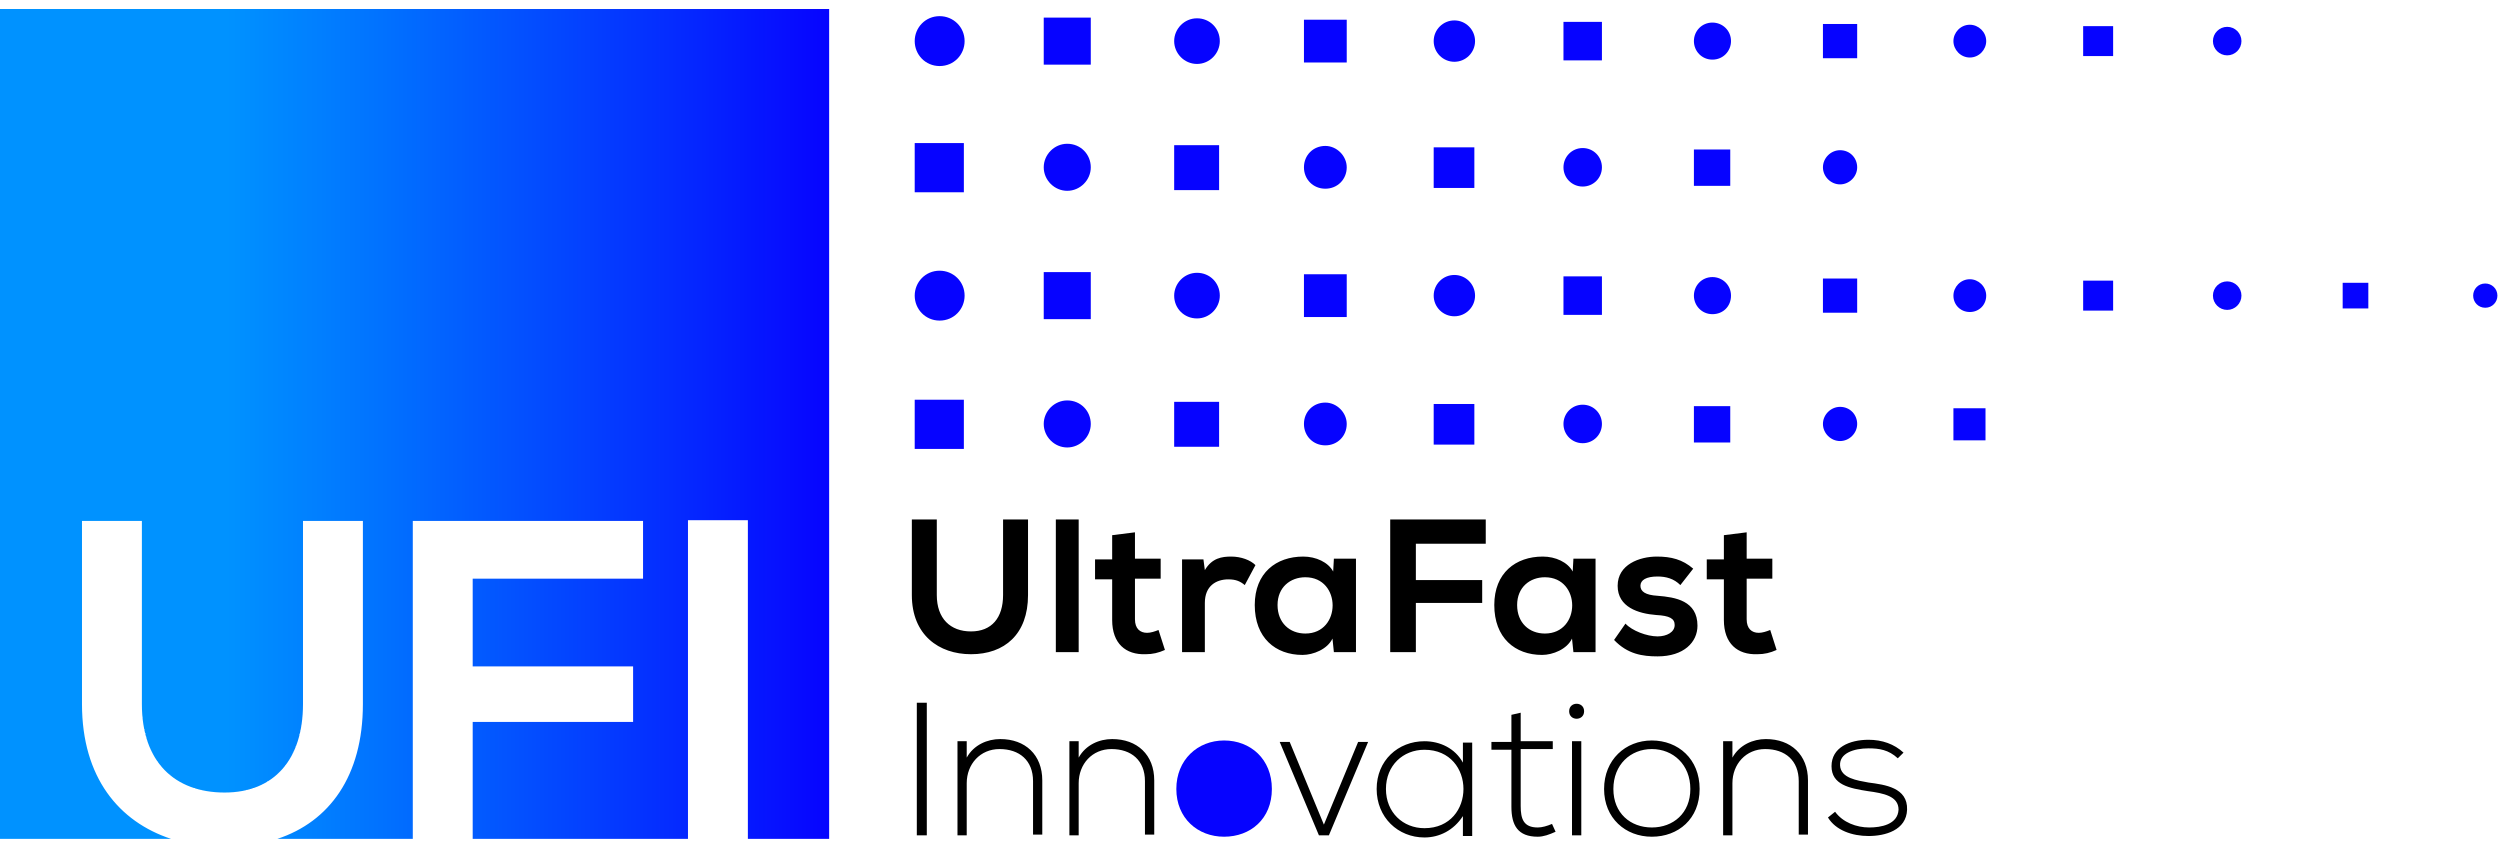 <?xml version="1.0" encoding="UTF-8"?>
<svg xmlns="http://www.w3.org/2000/svg" xmlns:xlink="http://www.w3.org/1999/xlink" width="263pt" height="89pt" viewBox="0 0 263 89" version="1.1">
<defs>
<clipPath id="clip1">
  <path d="M 0 0.949 L 87.301 0.949 L 87.301 54.801 L 0 54.801 Z M 0 54.801 L 72.398 54.801 L 72.398 54.898 L 0 54.898 Z M 67.602 54.898 L 72.398 54.898 L 72.398 60.801 L 67.602 60.801 Z M 49.699 60.801 L 72.398 60.801 L 72.398 70.199 L 49.699 70.199 Z M 14.898 54.898 L 31.898 54.898 L 31.898 75.398 L 14.898 75.398 Z M 15 75.398 L 31.898 75.398 L 31.898 75.5 L 15 75.5 Z M 0 54.898 L 8.699 54.898 L 8.699 75.602 L 0 75.602 Z M 38.102 54.898 L 43.5 54.898 L 43.5 75.699 L 38.102 75.699 Z M 66.602 70.199 L 72.398 70.199 L 72.398 75.898 L 66.602 75.898 Z M 15 75.5 L 31.801 75.5 L 31.801 76.301 L 15 76.301 Z M 15.102 76.301 L 31.699 76.301 L 31.699 76.699 L 15.102 76.699 Z M 0 75.602 L 8.801 75.602 L 8.801 76.699 L 0 76.699 Z M 38 75.699 L 43.5 75.699 L 43.5 76.801 L 38 76.801 Z M 15.199 76.699 L 31.699 76.699 L 31.699 76.801 L 15.199 76.801 Z M 15.199 76.801 L 31.602 76.801 L 31.602 77.102 L 15.199 77.102 Z M 0 76.699 L 8.898 76.699 L 8.898 77.199 L 0 77.199 Z M 15.301 77.102 L 31.602 77.102 L 31.602 77.199 L 15.301 77.199 Z M 37.898 76.801 L 43.5 76.801 L 43.5 77.301 L 37.898 77.301 Z M 15.301 77.199 L 31.5 77.199 L 31.5 77.5 L 15.301 77.5 Z M 0 77.199 L 9 77.199 L 9 77.699 L 0 77.699 Z M 15.398 77.5 L 31.5 77.5 L 31.5 77.699 L 15.398 77.699 Z M 37.801 77.301 L 43.5 77.301 L 43.5 77.801 L 37.801 77.801 Z M 15.398 77.699 L 31.398 77.699 L 31.398 77.898 L 15.398 77.898 Z M 15.5 77.898 L 31.398 77.898 L 31.398 78.102 L 15.5 78.102 Z M 0 77.699 L 9.102 77.699 L 9.102 78.199 L 0 78.199 Z M 15.5 78.102 L 31.301 78.102 L 31.301 78.301 L 15.5 78.301 Z M 37.699 77.801 L 43.5 77.801 L 43.5 78.398 L 37.699 78.398 Z M 15.602 78.301 L 31.199 78.301 L 31.199 78.5 L 15.602 78.5 Z M 15.699 78.5 L 31.102 78.5 L 31.102 78.699 L 15.699 78.699 Z M 0 78.199 L 9.199 78.199 L 9.199 78.699 L 0 78.699 Z M 15.801 78.699 L 31.102 78.699 L 31.102 78.801 L 15.801 78.801 Z M 15.801 78.801 L 31 78.801 L 31 78.898 L 15.801 78.898 Z M 37.602 78.398 L 43.5 78.398 L 43.5 78.898 L 37.602 78.898 Z M 15.898 78.898 L 31 78.898 L 31 79 L 15.898 79 Z M 15.898 79 L 30.898 79 L 30.898 79.102 L 15.898 79.102 Z M 0 78.699 L 9.301 78.699 L 9.301 79.199 L 0 79.199 Z M 16 79.102 L 30.898 79.102 L 30.898 79.199 L 16 79.199 Z M 16 79.199 L 30.801 79.199 L 30.801 79.301 L 16 79.301 Z M 37.5 78.898 L 43.5 78.898 L 43.5 79.301 L 37.5 79.301 Z M 16.102 79.301 L 30.801 79.301 L 30.801 79.5 L 16.102 79.5 Z M 0 79.199 L 9.398 79.199 L 9.398 79.5 L 0 79.5 Z M 37.398 79.301 L 43.5 79.301 L 43.5 79.602 L 37.398 79.602 Z M 16.199 79.5 L 30.699 79.5 L 30.699 79.699 L 16.199 79.699 Z M 0 79.5 L 9.5 79.5 L 9.5 79.699 L 0 79.699 Z M 16.301 79.699 L 30.602 79.699 L 30.602 79.801 L 16.301 79.801 Z M 16.301 79.801 L 30.5 79.801 L 30.5 79.898 L 16.301 79.898 Z M 37.301 79.602 L 43.5 79.602 L 43.5 79.898 L 37.301 79.898 Z M 16.398 79.898 L 30.5 79.898 L 30.5 80 L 16.398 80 Z M 0 79.699 L 9.602 79.699 L 9.602 80 L 0 80 Z M 16.5 80 L 30.398 80 L 30.398 80.102 L 16.5 80.102 Z M 37.199 79.898 L 43.5 79.898 L 43.5 80.102 L 37.199 80.102 Z M 16.602 80.102 L 30.301 80.102 L 30.301 80.301 L 16.602 80.301 Z M 0 80 L 9.699 80 L 9.699 80.301 L 0 80.301 Z M 16.699 80.301 L 30.199 80.301 L 30.199 80.398 L 16.699 80.398 Z M 37.102 80.102 L 43.5 80.102 L 43.5 80.398 L 37.102 80.398 Z M 16.801 80.398 L 30.102 80.398 L 30.102 80.5 L 16.801 80.5 Z M 0 80.301 L 9.801 80.301 L 9.801 80.5 L 0 80.5 Z M 16.898 80.5 L 30 80.5 L 30 80.699 L 16.898 80.699 Z M 37 80.398 L 43.5 80.398 L 43.5 80.699 L 37 80.699 Z M 17 80.699 L 29.898 80.699 L 29.898 80.801 L 17 80.801 Z M 0 80.5 L 9.898 80.5 L 9.898 80.801 L 0 80.801 Z M 17.102 80.801 L 29.801 80.801 L 29.801 80.898 L 17.102 80.898 Z M 17.199 80.898 L 29.801 80.898 L 29.801 81 L 17.199 81 Z M 36.898 80.699 L 43.5 80.699 L 43.5 81 L 36.898 81 Z M 0 80.801 L 10 80.801 L 10 81 L 0 81 Z M 17.301 81 L 29.602 81 L 29.602 81.102 L 17.301 81.102 Z M 17.398 81.102 L 29.5 81.102 L 29.5 81.199 L 17.398 81.199 Z M 17.5 81.199 L 29.398 81.199 L 29.398 81.301 L 17.5 81.301 Z M 36.801 81 L 43.5 81 L 43.5 81.301 L 36.801 81.301 Z M 0 81 L 10.102 81 L 10.102 81.301 L 0 81.301 Z M 17.602 81.301 L 29.301 81.301 L 29.301 81.398 L 17.602 81.398 Z M 17.699 81.398 L 29.199 81.398 L 29.199 81.5 L 17.699 81.5 Z M 36.699 81.301 L 43.5 81.301 L 43.5 81.5 L 36.699 81.5 Z M 0 81.301 L 10.199 81.301 L 10.199 81.5 L 0 81.5 Z M 17.898 81.5 L 29.102 81.5 L 29.102 81.602 L 17.898 81.602 Z M 18 81.602 L 29 81.602 L 29 81.699 L 18 81.699 Z M 36.602 81.5 L 43.5 81.5 L 43.5 81.699 L 36.602 81.699 Z M 0 81.5 L 10.301 81.5 L 10.301 81.699 L 0 81.699 Z M 18.102 81.699 L 28.898 81.699 L 28.898 81.801 L 18.102 81.801 Z M 18.199 81.801 L 28.801 81.801 L 28.801 81.898 L 18.199 81.898 Z M 36.5 81.699 L 43.5 81.699 L 43.5 81.898 L 36.5 81.898 Z M 0 81.699 L 10.398 81.699 L 10.398 81.898 L 0 81.898 Z M 18.398 81.898 L 28.699 81.898 L 28.699 82 L 18.398 82 Z M 36.398 81.898 L 43.5 81.898 L 43.5 82 L 36.398 82 Z M 0 81.898 L 10.5 81.898 L 10.5 82 L 0 82 Z M 18.5 82 L 28.5 82 L 28.5 82.102 L 18.5 82.102 Z M 18.602 82.102 L 28.301 82.102 L 28.301 82.199 L 18.602 82.199 Z M 36.301 82 L 43.5 82 L 43.5 82.199 L 36.301 82.199 Z M 0 82 L 10.602 82 L 10.602 82.199 L 0 82.199 Z M 18.801 82.199 L 28.102 82.199 L 28.102 82.301 L 18.801 82.301 Z M 19 82.301 L 28 82.301 L 28 82.398 L 19 82.398 Z M 36.199 82.199 L 43.5 82.199 L 43.5 82.398 L 36.199 82.398 Z M 0 82.199 L 10.699 82.199 L 10.699 82.398 L 0 82.398 Z M 19.199 82.398 L 27.801 82.398 L 27.801 82.5 L 19.199 82.5 Z M 0 82.398 L 10.801 82.398 L 10.801 82.5 L 0 82.5 Z M 19.398 82.5 L 27.602 82.5 L 27.602 82.602 L 19.398 82.602 Z M 36.102 82.398 L 43.5 82.398 L 43.5 82.602 L 36.102 82.602 Z M 19.602 82.602 L 27.398 82.602 L 27.398 82.699 L 19.602 82.699 Z M 0 82.5 L 10.898 82.5 L 10.898 82.699 L 0 82.699 Z M 19.801 82.699 L 27.199 82.699 L 27.199 82.801 L 19.801 82.801 Z M 36 82.602 L 43.5 82.602 L 43.5 82.801 L 36 82.801 Z M 20.102 82.801 L 27 82.801 L 27 82.898 L 20.102 82.898 Z M 0 82.699 L 11 82.699 L 11 82.898 L 0 82.898 Z M 20.5 82.898 L 26.602 82.898 L 26.602 83 L 20.5 83 Z M 35.898 82.801 L 43.5 82.801 L 43.5 83 L 35.898 83 Z M 20.801 83 L 26.301 83 L 26.301 83.102 L 20.801 83.102 Z M 35.801 83 L 43.5 83 L 43.5 83.102 L 35.801 83.102 Z M 0 82.898 L 11.102 82.898 L 11.102 83.102 L 0 83.102 Z M 21.199 83.102 L 25.898 83.102 L 25.898 83.199 L 21.199 83.199 Z M 0 83.102 L 11.199 83.102 L 11.199 83.199 L 0 83.199 Z M 21.602 83.199 L 25.602 83.199 L 25.602 83.301 L 21.602 83.301 Z M 35.699 83.102 L 43.5 83.102 L 43.5 83.301 L 35.699 83.301 Z M 22.398 83.301 L 24.801 83.301 L 24.801 83.398 L 22.398 83.398 Z M 35.602 83.301 L 43.5 83.301 L 43.5 83.398 L 35.602 83.398 Z M 0 83.199 L 11.301 83.199 L 11.301 83.398 L 0 83.398 Z M 0 83.398 L 11.398 83.398 L 11.398 83.5 L 0 83.5 Z M 35.5 83.398 L 43.5 83.398 L 43.5 83.602 L 35.5 83.602 Z M 0 83.5 L 11.5 83.5 L 11.5 83.602 L 0 83.602 Z M 35.398 83.602 L 43.5 83.602 L 43.5 83.699 L 35.398 83.699 Z M 0 83.602 L 11.602 83.602 L 11.602 83.699 L 0 83.699 Z M 35.301 83.699 L 43.5 83.699 L 43.5 83.801 L 35.301 83.801 Z M 35.199 83.801 L 43.5 83.801 L 43.5 83.898 L 35.199 83.898 Z M 0 83.699 L 11.699 83.699 L 11.699 83.898 L 0 83.898 Z M 0 83.898 L 11.801 83.898 L 11.801 84 L 0 84 Z M 35.102 83.898 L 43.5 83.898 L 43.5 84.102 L 35.102 84.102 Z M 0 84 L 11.898 84 L 11.898 84.102 L 0 84.102 Z M 35 84.102 L 43.5 84.102 L 43.5 84.199 L 35 84.199 Z M 0 84.102 L 12 84.102 L 12 84.199 L 0 84.199 Z M 34.898 84.199 L 43.5 84.199 L 43.5 84.301 L 34.898 84.301 Z M 0 84.199 L 12.102 84.199 L 12.102 84.301 L 0 84.301 Z M 34.801 84.301 L 43.5 84.301 L 43.5 84.5 L 34.801 84.5 Z M 0 84.301 L 12.199 84.301 L 12.199 84.5 L 0 84.5 Z M 34.699 84.5 L 43.5 84.5 L 43.5 84.602 L 34.699 84.602 Z M 0 84.5 L 12.301 84.5 L 12.301 84.602 L 0 84.602 Z M 34.602 84.602 L 43.5 84.602 L 43.5 84.699 L 34.602 84.699 Z M 0 84.602 L 12.398 84.602 L 12.398 84.699 L 0 84.699 Z M 34.5 84.699 L 43.5 84.699 L 43.5 84.801 L 34.5 84.801 Z M 0 84.699 L 12.5 84.699 L 12.5 84.801 L 0 84.801 Z M 34.398 84.801 L 43.5 84.801 L 43.5 84.898 L 34.398 84.898 Z M 0 84.801 L 12.602 84.801 L 12.602 84.898 L 0 84.898 Z M 34.301 84.898 L 43.5 84.898 L 43.5 85 L 34.301 85 Z M 0 84.898 L 12.699 84.898 L 12.699 85 L 0 85 Z M 34.199 85 L 43.5 85 L 43.5 85.102 L 34.199 85.102 Z M 0 85 L 12.801 85 L 12.801 85.102 L 0 85.102 Z M 34.102 85.102 L 43.5 85.102 L 43.5 85.199 L 34.102 85.199 Z M 0 85.102 L 12.898 85.102 L 12.898 85.199 L 0 85.199 Z M 34 85.199 L 43.5 85.199 L 43.5 85.301 L 34 85.301 Z M 0 85.199 L 13 85.199 L 13 85.301 L 0 85.301 Z M 33.898 85.301 L 43.5 85.301 L 43.5 85.398 L 33.898 85.398 Z M 0 85.301 L 13.102 85.301 L 13.102 85.398 L 0 85.398 Z M 33.801 85.398 L 43.5 85.398 L 43.5 85.5 L 33.801 85.5 Z M 0 85.398 L 13.301 85.398 L 13.301 85.5 L 0 85.5 Z M 33.699 85.5 L 43.5 85.5 L 43.5 85.602 L 33.699 85.602 Z M 0 85.5 L 13.398 85.5 L 13.398 85.602 L 0 85.602 Z M 33.602 85.602 L 43.5 85.602 L 43.5 85.699 L 33.602 85.699 Z M 0 85.602 L 13.5 85.602 L 13.5 85.699 L 0 85.699 Z M 33.398 85.699 L 43.5 85.699 L 43.5 85.801 L 33.398 85.801 Z M 0 85.699 L 13.602 85.699 L 13.602 85.801 L 0 85.801 Z M 33.301 85.801 L 43.5 85.801 L 43.5 85.898 L 33.301 85.898 Z M 0 85.801 L 13.699 85.801 L 13.699 85.898 L 0 85.898 Z M 33.199 85.898 L 43.5 85.898 L 43.5 86 L 33.199 86 Z M 0 85.898 L 13.801 85.898 L 13.801 86 L 0 86 Z M 33.102 86 L 43.5 86 L 43.5 86.102 L 33.102 86.102 Z M 0 86 L 14 86 L 14 86.102 L 0 86.102 Z M 33 86.102 L 43.5 86.102 L 43.5 86.199 L 33 86.199 Z M 0 86.102 L 14.102 86.102 L 14.102 86.199 L 0 86.199 Z M 32.898 86.199 L 43.5 86.199 L 43.5 86.301 L 32.898 86.301 Z M 0 86.199 L 14.199 86.199 L 14.199 86.301 L 0 86.301 Z M 32.699 86.301 L 43.5 86.301 L 43.5 86.398 L 32.699 86.398 Z M 0 86.301 L 14.301 86.301 L 14.301 86.398 L 0 86.398 Z M 32.602 86.398 L 43.5 86.398 L 43.5 86.5 L 32.602 86.5 Z M 0 86.398 L 14.5 86.398 L 14.5 86.5 L 0 86.5 Z M 32.398 86.5 L 43.5 86.5 L 43.5 86.602 L 32.398 86.602 Z M 0 86.5 L 14.699 86.5 L 14.699 86.602 L 0 86.602 Z M 32.301 86.602 L 43.5 86.602 L 43.5 86.699 L 32.301 86.699 Z M 0 86.602 L 14.801 86.602 L 14.801 86.699 L 0 86.699 Z M 32.102 86.699 L 43.5 86.699 L 43.5 86.801 L 32.102 86.801 Z M 0 86.699 L 15 86.699 L 15 86.801 L 0 86.801 Z M 31.898 86.801 L 43.5 86.801 L 43.5 86.898 L 31.898 86.898 Z M 0 86.801 L 15.199 86.801 L 15.199 86.898 L 0 86.898 Z M 31.801 86.898 L 43.5 86.898 L 43.5 87 L 31.801 87 Z M 0 86.898 L 15.301 86.898 L 15.301 87 L 0 87 Z M 31.602 87 L 43.5 87 L 43.5 87.102 L 31.602 87.102 Z M 0 87 L 15.5 87 L 15.5 87.102 L 0 87.102 Z M 31.5 87.102 L 43.5 87.102 L 43.5 87.199 L 31.5 87.199 Z M 0 87.102 L 15.699 87.102 L 15.699 87.199 L 0 87.199 Z M 31.301 87.199 L 43.5 87.199 L 43.5 87.301 L 31.301 87.301 Z M 0 87.199 L 15.801 87.199 L 15.801 87.301 L 0 87.301 Z M 31.102 87.301 L 43.5 87.301 L 43.5 87.398 L 31.102 87.398 Z M 0 87.301 L 16 87.301 L 16 87.398 L 0 87.398 Z M 30.898 87.398 L 43.5 87.398 L 43.5 87.5 L 30.898 87.5 Z M 0 87.398 L 16.199 87.398 L 16.199 87.5 L 0 87.5 Z M 30.699 87.5 L 43.5 87.5 L 43.5 87.602 L 30.699 87.602 Z M 0 87.5 L 16.398 87.5 L 16.398 87.602 L 0 87.602 Z M 30.5 87.602 L 43.5 87.602 L 43.5 87.699 L 30.5 87.699 Z M 0 87.602 L 16.699 87.602 L 16.699 87.699 L 0 87.699 Z M 30.301 87.699 L 43.5 87.699 L 43.5 87.801 L 30.301 87.801 Z M 0 87.699 L 16.898 87.699 L 16.898 87.801 L 0 87.801 Z M 30 87.801 L 43.5 87.801 L 43.5 87.898 L 30 87.898 Z M 0 87.801 L 17.102 87.801 L 17.102 87.898 L 0 87.898 Z M 29.801 87.898 L 43.5 87.898 L 43.5 88 L 29.801 88 Z M 0 87.898 L 17.398 87.898 L 17.398 88 L 0 88 Z M 29.602 88 L 43.5 88 L 43.5 88.102 L 29.602 88.102 Z M 0 88 L 17.602 88 L 17.602 88.102 L 0 88.102 Z M 29.301 88.102 L 43.5 88.102 L 43.5 88.199 L 29.301 88.199 Z M 0 88.102 L 17.898 88.102 L 17.898 88.199 L 0 88.199 Z M 0 88.199 L 18 88.199 L 18 88.25 L 0 88.25 Z M 29.102 88.199 L 43.5 88.199 L 43.5 88.25 L 29.102 88.25 Z M 49.699 75.898 L 72.398 75.898 L 72.398 88.25 L 49.699 88.25 Z M 78.602 54.801 L 87.301 54.801 L 87.301 88.25 L 78.602 88.25 Z M 78.602 54.801 "/>
</clipPath>
<clipPath id="clip2">
  <path d="M 0 0.949 L 0 88.25 L 18 88.25 C 12.523 86.449 8.625 81.801 8.625 74.074 L 8.625 54.801 L 14.926 54.801 L 14.926 74.074 C 14.926 80.148 18.375 83.375 23.625 83.375 C 28.875 83.375 31.875 79.852 31.875 74.074 L 31.875 54.801 L 38.176 54.801 L 38.176 74.074 C 38.176 81.648 34.648 86.449 29.176 88.25 L 43.426 88.25 L 43.426 54.801 L 67.648 54.801 L 67.648 60.875 L 49.727 60.875 L 49.727 70.102 L 66.602 70.102 L 66.602 75.949 L 49.727 75.949 L 49.727 88.25 L 72.375 88.25 L 72.375 54.727 L 78.676 54.727 L 78.676 88.25 L 87.227 88.25 L 87.227 0.949 Z M 0 0.949 "/>
</clipPath>
<linearGradient id="linear0" gradientUnits="userSpaceOnUse" x1="-9.011" y1="160.014" x2="-8.313" y2="160.014" gradientTransform="matrix(124.908,0,0,124.908,1125.58,-19942.4)">
<stop offset="0" style="stop-color:rgb(0%,57.254%,100%);stop-opacity:1;"/>
<stop offset="0.25" style="stop-color:rgb(0%,57.254%,100%);stop-opacity:1;"/>
<stop offset="0.266" style="stop-color:rgb(0%,57.254%,100%);stop-opacity:1;"/>
<stop offset="0.273" style="stop-color:rgb(0%,57.254%,100%);stop-opacity:1;"/>
<stop offset="0.277" style="stop-color:rgb(0.006%,57.051%,100%);stop-opacity:1;"/>
<stop offset="0.281" style="stop-color:rgb(0.012%,56.85%,100%);stop-opacity:1;"/>
<stop offset="0.285" style="stop-color:rgb(0.02%,56.583%,100%);stop-opacity:1;"/>
<stop offset="0.289" style="stop-color:rgb(0.029%,56.317%,100%);stop-opacity:1;"/>
<stop offset="0.293" style="stop-color:rgb(0.038%,56.052%,100%);stop-opacity:1;"/>
<stop offset="0.297" style="stop-color:rgb(0.047%,55.786%,100%);stop-opacity:1;"/>
<stop offset="0.301" style="stop-color:rgb(0.055%,55.519%,100%);stop-opacity:1;"/>
<stop offset="0.305" style="stop-color:rgb(0.064%,55.254%,100%);stop-opacity:1;"/>
<stop offset="0.309" style="stop-color:rgb(0.072%,54.988%,100%);stop-opacity:1;"/>
<stop offset="0.312" style="stop-color:rgb(0.081%,54.723%,100%);stop-opacity:1;"/>
<stop offset="0.316" style="stop-color:rgb(0.089%,54.456%,100%);stop-opacity:1;"/>
<stop offset="0.32" style="stop-color:rgb(0.098%,54.19%,100%);stop-opacity:1;"/>
<stop offset="0.324" style="stop-color:rgb(0.107%,53.925%,100%);stop-opacity:1;"/>
<stop offset="0.328" style="stop-color:rgb(0.116%,53.659%,100%);stop-opacity:1;"/>
<stop offset="0.332" style="stop-color:rgb(0.124%,53.392%,100%);stop-opacity:1;"/>
<stop offset="0.336" style="stop-color:rgb(0.133%,53.127%,100%);stop-opacity:1;"/>
<stop offset="0.34" style="stop-color:rgb(0.14%,52.861%,100%);stop-opacity:1;"/>
<stop offset="0.344" style="stop-color:rgb(0.15%,52.596%,100%);stop-opacity:1;"/>
<stop offset="0.348" style="stop-color:rgb(0.157%,52.328%,100%);stop-opacity:1;"/>
<stop offset="0.352" style="stop-color:rgb(0.166%,52.063%,100%);stop-opacity:1;"/>
<stop offset="0.355" style="stop-color:rgb(0.174%,51.797%,100%);stop-opacity:1;"/>
<stop offset="0.359" style="stop-color:rgb(0.183%,51.532%,100%);stop-opacity:1;"/>
<stop offset="0.363" style="stop-color:rgb(0.192%,51.265%,100%);stop-opacity:1;"/>
<stop offset="0.367" style="stop-color:rgb(0.201%,50.999%,100%);stop-opacity:1;"/>
<stop offset="0.371" style="stop-color:rgb(0.209%,50.734%,100%);stop-opacity:1;"/>
<stop offset="0.375" style="stop-color:rgb(0.218%,50.468%,100%);stop-opacity:1;"/>
<stop offset="0.379" style="stop-color:rgb(0.226%,50.201%,100%);stop-opacity:1;"/>
<stop offset="0.383" style="stop-color:rgb(0.235%,49.936%,100%);stop-opacity:1;"/>
<stop offset="0.387" style="stop-color:rgb(0.243%,49.67%,100%);stop-opacity:1;"/>
<stop offset="0.391" style="stop-color:rgb(0.252%,49.405%,100%);stop-opacity:1;"/>
<stop offset="0.395" style="stop-color:rgb(0.261%,49.138%,100%);stop-opacity:1;"/>
<stop offset="0.398" style="stop-color:rgb(0.27%,48.872%,100%);stop-opacity:1;"/>
<stop offset="0.402" style="stop-color:rgb(0.278%,48.607%,100%);stop-opacity:1;"/>
<stop offset="0.406" style="stop-color:rgb(0.287%,48.341%,100%);stop-opacity:1;"/>
<stop offset="0.41" style="stop-color:rgb(0.294%,48.074%,100%);stop-opacity:1;"/>
<stop offset="0.414" style="stop-color:rgb(0.304%,47.809%,100%);stop-opacity:1;"/>
<stop offset="0.418" style="stop-color:rgb(0.311%,47.543%,100%);stop-opacity:1;"/>
<stop offset="0.422" style="stop-color:rgb(0.32%,47.278%,100%);stop-opacity:1;"/>
<stop offset="0.426" style="stop-color:rgb(0.33%,47.011%,100%);stop-opacity:1;"/>
<stop offset="0.43" style="stop-color:rgb(0.339%,46.745%,100%);stop-opacity:1;"/>
<stop offset="0.434" style="stop-color:rgb(0.346%,46.48%,100%);stop-opacity:1;"/>
<stop offset="0.438" style="stop-color:rgb(0.356%,46.214%,100%);stop-opacity:1;"/>
<stop offset="0.441" style="stop-color:rgb(0.363%,45.947%,100%);stop-opacity:1;"/>
<stop offset="0.445" style="stop-color:rgb(0.372%,45.682%,100%);stop-opacity:1;"/>
<stop offset="0.449" style="stop-color:rgb(0.38%,45.416%,100%);stop-opacity:1;"/>
<stop offset="0.453" style="stop-color:rgb(0.389%,45.151%,100%);stop-opacity:1;"/>
<stop offset="0.457" style="stop-color:rgb(0.404%,44.847%,100%);stop-opacity:1;"/>
<stop offset="0.461" style="stop-color:rgb(0.42%,44.543%,100%);stop-opacity:1;"/>
<stop offset="0.465" style="stop-color:rgb(0.435%,44.235%,100%);stop-opacity:1;"/>
<stop offset="0.469" style="stop-color:rgb(0.452%,43.929%,100%);stop-opacity:1;"/>
<stop offset="0.473" style="stop-color:rgb(0.467%,43.62%,100%);stop-opacity:1;"/>
<stop offset="0.477" style="stop-color:rgb(0.482%,43.312%,100%);stop-opacity:1;"/>
<stop offset="0.48" style="stop-color:rgb(0.497%,43.004%,100%);stop-opacity:1;"/>
<stop offset="0.484" style="stop-color:rgb(0.514%,42.697%,100%);stop-opacity:1;"/>
<stop offset="0.488" style="stop-color:rgb(0.529%,42.389%,100%);stop-opacity:1;"/>
<stop offset="0.492" style="stop-color:rgb(0.546%,42.082%,100%);stop-opacity:1;"/>
<stop offset="0.496" style="stop-color:rgb(0.562%,41.774%,100%);stop-opacity:1;"/>
<stop offset="0.5" style="stop-color:rgb(0.578%,41.467%,100%);stop-opacity:1;"/>
<stop offset="0.504" style="stop-color:rgb(0.594%,41.159%,100%);stop-opacity:1;"/>
<stop offset="0.508" style="stop-color:rgb(0.609%,40.851%,100%);stop-opacity:1;"/>
<stop offset="0.512" style="stop-color:rgb(0.624%,40.543%,100%);stop-opacity:1;"/>
<stop offset="0.516" style="stop-color:rgb(0.641%,40.236%,100%);stop-opacity:1;"/>
<stop offset="0.52" style="stop-color:rgb(0.656%,39.928%,100%);stop-opacity:1;"/>
<stop offset="0.523" style="stop-color:rgb(0.673%,39.621%,100%);stop-opacity:1;"/>
<stop offset="0.527" style="stop-color:rgb(0.688%,39.313%,100%);stop-opacity:1;"/>
<stop offset="0.531" style="stop-color:rgb(0.703%,39.006%,100%);stop-opacity:1;"/>
<stop offset="0.535" style="stop-color:rgb(0.719%,38.698%,100%);stop-opacity:1;"/>
<stop offset="0.539" style="stop-color:rgb(0.735%,38.391%,100%);stop-opacity:1;"/>
<stop offset="0.543" style="stop-color:rgb(0.751%,38.083%,100%);stop-opacity:1;"/>
<stop offset="0.547" style="stop-color:rgb(0.768%,37.775%,100%);stop-opacity:1;"/>
<stop offset="0.551" style="stop-color:rgb(0.783%,37.466%,100%);stop-opacity:1;"/>
<stop offset="0.555" style="stop-color:rgb(0.798%,37.16%,100%);stop-opacity:1;"/>
<stop offset="0.559" style="stop-color:rgb(0.813%,36.852%,100%);stop-opacity:1;"/>
<stop offset="0.562" style="stop-color:rgb(0.83%,36.545%,100%);stop-opacity:1;"/>
<stop offset="0.566" style="stop-color:rgb(0.845%,36.237%,100%);stop-opacity:1;"/>
<stop offset="0.57" style="stop-color:rgb(0.862%,35.93%,100%);stop-opacity:1;"/>
<stop offset="0.574" style="stop-color:rgb(0.877%,35.622%,100%);stop-opacity:1;"/>
<stop offset="0.578" style="stop-color:rgb(0.893%,35.313%,100%);stop-opacity:1;"/>
<stop offset="0.582" style="stop-color:rgb(0.908%,35.005%,100%);stop-opacity:1;"/>
<stop offset="0.586" style="stop-color:rgb(0.925%,34.698%,100%);stop-opacity:1;"/>
<stop offset="0.59" style="stop-color:rgb(0.94%,34.39%,100%);stop-opacity:1;"/>
<stop offset="0.594" style="stop-color:rgb(0.957%,34.084%,100%);stop-opacity:1;"/>
<stop offset="0.598" style="stop-color:rgb(0.972%,33.775%,100%);stop-opacity:1;"/>
<stop offset="0.602" style="stop-color:rgb(0.987%,33.469%,100%);stop-opacity:1;"/>
<stop offset="0.605" style="stop-color:rgb(1.003%,33.16%,100%);stop-opacity:1;"/>
<stop offset="0.609" style="stop-color:rgb(1.019%,32.854%,100%);stop-opacity:1;"/>
<stop offset="0.613" style="stop-color:rgb(1.035%,32.545%,100%);stop-opacity:1;"/>
<stop offset="0.617" style="stop-color:rgb(1.051%,32.237%,100%);stop-opacity:1;"/>
<stop offset="0.621" style="stop-color:rgb(1.067%,31.929%,100%);stop-opacity:1;"/>
<stop offset="0.625" style="stop-color:rgb(1.082%,31.622%,100%);stop-opacity:1;"/>
<stop offset="0.629" style="stop-color:rgb(1.097%,31.314%,100%);stop-opacity:1;"/>
<stop offset="0.633" style="stop-color:rgb(1.114%,31.007%,100%);stop-opacity:1;"/>
<stop offset="0.637" style="stop-color:rgb(1.129%,30.699%,100%);stop-opacity:1;"/>
<stop offset="0.641" style="stop-color:rgb(1.146%,30.392%,100%);stop-opacity:1;"/>
<stop offset="0.645" style="stop-color:rgb(1.161%,30.084%,100%);stop-opacity:1;"/>
<stop offset="0.648" style="stop-color:rgb(1.176%,29.778%,100%);stop-opacity:1;"/>
<stop offset="0.652" style="stop-color:rgb(1.192%,29.469%,100%);stop-opacity:1;"/>
<stop offset="0.656" style="stop-color:rgb(1.208%,29.161%,100%);stop-opacity:1;"/>
<stop offset="0.66" style="stop-color:rgb(1.224%,28.853%,100%);stop-opacity:1;"/>
<stop offset="0.664" style="stop-color:rgb(1.241%,28.546%,100%);stop-opacity:1;"/>
<stop offset="0.668" style="stop-color:rgb(1.256%,28.238%,100%);stop-opacity:1;"/>
<stop offset="0.672" style="stop-color:rgb(1.271%,27.931%,100%);stop-opacity:1;"/>
<stop offset="0.676" style="stop-color:rgb(1.286%,27.623%,100%);stop-opacity:1;"/>
<stop offset="0.68" style="stop-color:rgb(1.303%,27.316%,100%);stop-opacity:1;"/>
<stop offset="0.684" style="stop-color:rgb(1.318%,27.008%,100%);stop-opacity:1;"/>
<stop offset="0.688" style="stop-color:rgb(1.335%,26.7%,100%);stop-opacity:1;"/>
<stop offset="0.691" style="stop-color:rgb(1.35%,26.392%,100%);stop-opacity:1;"/>
<stop offset="0.695" style="stop-color:rgb(1.366%,26.085%,100%);stop-opacity:1;"/>
<stop offset="0.699" style="stop-color:rgb(1.381%,25.777%,100%);stop-opacity:1;"/>
<stop offset="0.703" style="stop-color:rgb(1.398%,25.47%,100%);stop-opacity:1;"/>
<stop offset="0.707" style="stop-color:rgb(1.413%,25.162%,100%);stop-opacity:1;"/>
<stop offset="0.711" style="stop-color:rgb(1.43%,24.855%,100%);stop-opacity:1;"/>
<stop offset="0.715" style="stop-color:rgb(1.445%,24.547%,100%);stop-opacity:1;"/>
<stop offset="0.719" style="stop-color:rgb(1.46%,24.24%,100%);stop-opacity:1;"/>
<stop offset="0.723" style="stop-color:rgb(1.476%,23.932%,100%);stop-opacity:1;"/>
<stop offset="0.727" style="stop-color:rgb(1.492%,23.624%,100%);stop-opacity:1;"/>
<stop offset="0.73" style="stop-color:rgb(1.508%,23.315%,100%);stop-opacity:1;"/>
<stop offset="0.734" style="stop-color:rgb(1.524%,23.009%,100%);stop-opacity:1;"/>
<stop offset="0.738" style="stop-color:rgb(1.54%,22.701%,100%);stop-opacity:1;"/>
<stop offset="0.742" style="stop-color:rgb(1.556%,22.394%,100%);stop-opacity:1;"/>
<stop offset="0.746" style="stop-color:rgb(1.572%,22.086%,100%);stop-opacity:1;"/>
<stop offset="0.75" style="stop-color:rgb(1.587%,21.779%,100%);stop-opacity:1;"/>
<stop offset="0.754" style="stop-color:rgb(1.602%,21.471%,100%);stop-opacity:1;"/>
<stop offset="0.758" style="stop-color:rgb(1.619%,21.164%,100%);stop-opacity:1;"/>
<stop offset="0.762" style="stop-color:rgb(1.634%,20.856%,100%);stop-opacity:1;"/>
<stop offset="0.766" style="stop-color:rgb(1.651%,20.547%,100%);stop-opacity:1;"/>
<stop offset="0.77" style="stop-color:rgb(1.666%,20.239%,100%);stop-opacity:1;"/>
<stop offset="0.773" style="stop-color:rgb(1.682%,19.933%,100%);stop-opacity:1;"/>
<stop offset="0.777" style="stop-color:rgb(1.697%,19.624%,100%);stop-opacity:1;"/>
<stop offset="0.781" style="stop-color:rgb(1.714%,19.318%,100%);stop-opacity:1;"/>
<stop offset="0.785" style="stop-color:rgb(1.729%,19.009%,100%);stop-opacity:1;"/>
<stop offset="0.789" style="stop-color:rgb(1.746%,18.703%,100%);stop-opacity:1;"/>
<stop offset="0.793" style="stop-color:rgb(1.761%,18.394%,100%);stop-opacity:1;"/>
<stop offset="0.797" style="stop-color:rgb(1.776%,18.086%,100%);stop-opacity:1;"/>
<stop offset="0.801" style="stop-color:rgb(1.791%,17.778%,100%);stop-opacity:1;"/>
<stop offset="0.805" style="stop-color:rgb(1.808%,17.471%,100%);stop-opacity:1;"/>
<stop offset="0.809" style="stop-color:rgb(1.823%,17.163%,100%);stop-opacity:1;"/>
<stop offset="0.812" style="stop-color:rgb(1.84%,16.856%,100%);stop-opacity:1;"/>
<stop offset="0.816" style="stop-color:rgb(1.855%,16.548%,100%);stop-opacity:1;"/>
<stop offset="0.82" style="stop-color:rgb(1.871%,16.241%,100%);stop-opacity:1;"/>
<stop offset="0.824" style="stop-color:rgb(1.886%,15.933%,100%);stop-opacity:1;"/>
<stop offset="0.828" style="stop-color:rgb(1.903%,15.627%,100%);stop-opacity:1;"/>
<stop offset="0.832" style="stop-color:rgb(1.918%,15.318%,100%);stop-opacity:1;"/>
<stop offset="0.836" style="stop-color:rgb(1.935%,15.01%,100%);stop-opacity:1;"/>
<stop offset="0.84" style="stop-color:rgb(1.949%,14.699%,100%);stop-opacity:1;"/>
<stop offset="0.844" style="stop-color:rgb(1.964%,14.388%,100%);stop-opacity:1;"/>
<stop offset="0.848" style="stop-color:rgb(1.973%,14.058%,100%);stop-opacity:1;"/>
<stop offset="0.852" style="stop-color:rgb(1.984%,13.728%,100%);stop-opacity:1;"/>
<stop offset="0.855" style="stop-color:rgb(1.993%,13.399%,100%);stop-opacity:1;"/>
<stop offset="0.859" style="stop-color:rgb(2.002%,13.071%,100%);stop-opacity:1;"/>
<stop offset="0.863" style="stop-color:rgb(2.011%,12.741%,100%);stop-opacity:1;"/>
<stop offset="0.867" style="stop-color:rgb(2.022%,12.411%,100%);stop-opacity:1;"/>
<stop offset="0.871" style="stop-color:rgb(2.031%,12.082%,100%);stop-opacity:1;"/>
<stop offset="0.875" style="stop-color:rgb(2.042%,11.754%,100%);stop-opacity:1;"/>
<stop offset="0.879" style="stop-color:rgb(2.051%,11.424%,100%);stop-opacity:1;"/>
<stop offset="0.883" style="stop-color:rgb(2.06%,11.095%,100%);stop-opacity:1;"/>
<stop offset="0.887" style="stop-color:rgb(2.069%,10.765%,100%);stop-opacity:1;"/>
<stop offset="0.891" style="stop-color:rgb(2.08%,10.437%,100%);stop-opacity:1;"/>
<stop offset="0.895" style="stop-color:rgb(2.089%,10.107%,100%);stop-opacity:1;"/>
<stop offset="0.898" style="stop-color:rgb(2.1%,9.778%,100%);stop-opacity:1;"/>
<stop offset="0.902" style="stop-color:rgb(2.109%,9.448%,100%);stop-opacity:1;"/>
<stop offset="0.906" style="stop-color:rgb(2.118%,9.119%,100%);stop-opacity:1;"/>
<stop offset="0.91" style="stop-color:rgb(2.127%,8.789%,100%);stop-opacity:1;"/>
<stop offset="0.914" style="stop-color:rgb(2.138%,8.461%,100%);stop-opacity:1;"/>
<stop offset="0.918" style="stop-color:rgb(2.147%,8.131%,100%);stop-opacity:1;"/>
<stop offset="0.922" style="stop-color:rgb(2.158%,7.802%,100%);stop-opacity:1;"/>
<stop offset="0.926" style="stop-color:rgb(2.167%,7.472%,100%);stop-opacity:1;"/>
<stop offset="0.93" style="stop-color:rgb(2.176%,7.144%,100%);stop-opacity:1;"/>
<stop offset="0.934" style="stop-color:rgb(2.185%,6.815%,100%);stop-opacity:1;"/>
<stop offset="0.938" style="stop-color:rgb(2.196%,6.485%,100%);stop-opacity:1;"/>
<stop offset="0.941" style="stop-color:rgb(2.205%,6.155%,100%);stop-opacity:1;"/>
<stop offset="0.945" style="stop-color:rgb(2.216%,5.827%,100%);stop-opacity:1;"/>
<stop offset="0.949" style="stop-color:rgb(2.225%,5.498%,100%);stop-opacity:1;"/>
<stop offset="0.953" style="stop-color:rgb(2.235%,5.168%,100%);stop-opacity:1;"/>
<stop offset="0.957" style="stop-color:rgb(2.245%,4.839%,100%);stop-opacity:1;"/>
<stop offset="0.961" style="stop-color:rgb(2.254%,4.509%,100%);stop-opacity:1;"/>
<stop offset="0.965" style="stop-color:rgb(2.263%,4.179%,100%);stop-opacity:1;"/>
<stop offset="0.969" style="stop-color:rgb(2.274%,3.851%,100%);stop-opacity:1;"/>
<stop offset="0.973" style="stop-color:rgb(2.283%,3.522%,100%);stop-opacity:1;"/>
<stop offset="0.977" style="stop-color:rgb(2.293%,3.192%,100%);stop-opacity:1;"/>
<stop offset="0.98" style="stop-color:rgb(2.303%,2.863%,100%);stop-opacity:1;"/>
<stop offset="0.984" style="stop-color:rgb(2.312%,2.534%,100%);stop-opacity:1;"/>
<stop offset="0.988" style="stop-color:rgb(2.321%,2.205%,100%);stop-opacity:1;"/>
<stop offset="0.992" style="stop-color:rgb(2.332%,1.875%,100%);stop-opacity:1;"/>
<stop offset="0.996" style="stop-color:rgb(2.341%,1.546%,100%);stop-opacity:1;"/>
<stop offset="1" style="stop-color:rgb(2.351%,1.218%,100%);stop-opacity:1;"/>
</linearGradient>
<clipPath id="clip3">
  <path d="M 260 29 L 262.699 29 L 262.699 33 L 260 33 Z M 260 29 "/>
</clipPath>
<clipPath id="clip4">
  <path d="M 96 73 L 201 73 L 201 88.301 L 96 88.301 Z M 96 73 "/>
</clipPath>
<clipPath id="clip5">
  <path d="M 123 77 L 134 77 L 134 88.301 L 123 88.301 Z M 123 77 "/>
</clipPath>
</defs>
<g id="surface1">
<g clip-path="url(#clip1)" clip-rule="nonzero">
<g clip-path="url(#clip2)" clip-rule="nonzero">
<path style=" stroke:none;fill-rule:nonzero;fill:url(#linear0);" d="M 0 0.949 L 0 88.25 L 87.227 88.25 L 87.227 0.949 Z M 0 0.949 "/>
</g>
</g>
<path style=" stroke:none;fill-rule:nonzero;fill:rgb(0%,0%,0%);fill-opacity:1;" d="M 181.352 56.301 L 181.352 58.852 L 179.551 58.852 L 179.551 60.949 L 181.352 60.949 L 181.352 65.227 C 181.352 67.699 182.773 68.898 184.875 68.824 C 185.625 68.824 186.227 68.676 186.898 68.375 L 186.227 66.273 C 185.852 66.426 185.398 66.574 185.023 66.574 C 184.273 66.574 183.75 66.125 183.75 65.148 L 183.75 60.875 L 186.449 60.875 L 186.449 58.773 L 183.75 58.773 L 183.75 56 Z M 178.125 59.824 C 177 58.852 175.801 58.551 174.301 58.551 C 172.5 58.551 170.176 59.375 170.176 61.625 C 170.176 63.875 172.352 64.551 174.227 64.699 C 175.648 64.773 176.176 65.074 176.176 65.75 C 176.176 66.5 175.352 66.949 174.375 66.949 C 173.25 66.949 171.676 66.352 171 65.602 L 169.801 67.324 C 171.227 68.824 172.801 69.051 174.375 69.051 C 177.148 69.051 178.574 67.551 178.574 65.824 C 178.574 63.199 176.25 62.824 174.375 62.676 C 173.102 62.602 172.574 62.227 172.574 61.625 C 172.574 61.023 173.176 60.648 174.375 60.648 C 175.273 60.648 176.102 60.875 176.773 61.551 Z M 162.523 60.727 C 166.352 60.727 166.352 66.648 162.523 66.648 C 160.875 66.648 159.602 65.523 159.602 63.648 C 159.602 61.773 160.949 60.727 162.523 60.727 M 165.449 60.125 C 164.926 59.148 163.648 58.551 162.301 58.551 C 159.449 58.551 157.199 60.273 157.199 63.648 C 157.199 67.102 159.375 68.898 162.227 68.898 C 163.352 68.898 164.852 68.301 165.375 67.176 L 165.523 68.602 L 167.852 68.602 L 167.852 58.773 L 165.523 58.773 Z M 148.949 68.602 L 148.949 63.426 L 155.926 63.426 L 155.926 61.023 L 148.949 61.023 L 148.949 57.199 L 156.301 57.199 L 156.301 54.648 L 146.25 54.648 L 146.25 68.602 Z M 137.324 60.727 C 141.148 60.727 141.148 66.648 137.324 66.648 C 135.676 66.648 134.398 65.523 134.398 63.648 C 134.398 61.773 135.75 60.727 137.324 60.727 M 140.25 60.125 C 139.727 59.148 138.449 58.551 137.102 58.551 C 134.25 58.551 132 60.273 132 63.648 C 132 67.102 134.176 68.898 137.023 68.898 C 138.148 68.898 139.648 68.301 140.176 67.176 L 140.324 68.602 L 142.648 68.602 L 142.648 58.773 L 140.324 58.773 Z M 124.352 58.773 L 124.352 68.602 L 126.75 68.602 L 126.75 63.426 C 126.75 61.625 127.949 60.949 129.227 60.949 C 130.051 60.949 130.5 61.176 130.949 61.551 L 132.074 59.449 C 131.551 58.926 130.574 58.551 129.523 58.551 C 128.551 58.551 127.5 58.699 126.75 59.977 L 126.602 58.852 L 124.352 58.852 Z M 117 56.301 L 117 58.852 L 115.199 58.852 L 115.199 60.949 L 117 60.949 L 117 65.227 C 117 67.699 118.426 68.898 120.523 68.824 C 121.273 68.824 121.875 68.676 122.551 68.375 L 121.875 66.273 C 121.5 66.426 121.051 66.574 120.676 66.574 C 119.926 66.574 119.398 66.125 119.398 65.148 L 119.398 60.875 L 122.102 60.875 L 122.102 58.773 L 119.398 58.773 L 119.398 56 Z M 111.074 68.602 L 113.477 68.602 L 113.477 54.648 L 111.074 54.648 Z M 105.523 54.648 L 105.523 62.602 C 105.523 65 104.324 66.426 102.148 66.426 C 99.977 66.426 98.551 65.074 98.551 62.602 L 98.551 54.648 L 95.926 54.648 L 95.926 62.602 C 95.926 66.801 98.773 68.824 102.148 68.824 C 105.676 68.824 108.148 66.727 108.148 62.602 L 108.148 54.648 Z M 105.523 54.648 "/>
<path style=" stroke:none;fill-rule:nonzero;fill:rgb(2.353%,1.178%,100%);fill-opacity:1;" d="M 96.227 31.102 C 96.227 29.676 97.352 28.477 98.852 28.477 C 100.273 28.477 101.477 29.602 101.477 31.102 C 101.477 32.523 100.352 33.727 98.852 33.727 C 97.352 33.727 96.227 32.523 96.227 31.102 "/>
<path style=" stroke:none;fill-rule:nonzero;fill:rgb(2.353%,1.178%,100%);fill-opacity:1;" d="M 109.801 33.574 L 114.75 33.574 L 114.75 28.625 L 109.801 28.625 Z M 109.801 33.574 "/>
<path style=" stroke:none;fill-rule:nonzero;fill:rgb(2.353%,1.178%,100%);fill-opacity:1;" d="M 123.523 31.102 C 123.523 29.824 124.574 28.699 125.926 28.699 C 127.273 28.699 128.324 29.75 128.324 31.102 C 128.324 32.375 127.273 33.5 125.926 33.5 C 124.574 33.5 123.523 32.449 123.523 31.102 "/>
<path style=" stroke:none;fill-rule:nonzero;fill:rgb(2.353%,1.178%,100%);fill-opacity:1;" d="M 137.176 33.352 L 141.676 33.352 L 141.676 28.852 L 137.176 28.852 Z M 137.176 33.352 "/>
<path style=" stroke:none;fill-rule:nonzero;fill:rgb(2.353%,1.178%,100%);fill-opacity:1;" d="M 150.824 31.102 C 150.824 29.898 151.801 28.926 153 28.926 C 154.199 28.926 155.176 29.898 155.176 31.102 C 155.176 32.301 154.199 33.273 153 33.273 C 151.801 33.273 150.824 32.301 150.824 31.102 "/>
<path style=" stroke:none;fill-rule:nonzero;fill:rgb(2.353%,1.178%,100%);fill-opacity:1;" d="M 164.477 33.125 L 168.523 33.125 L 168.523 29.074 L 164.477 29.074 Z M 164.477 33.125 "/>
<path style=" stroke:none;fill-rule:nonzero;fill:rgb(2.353%,1.178%,100%);fill-opacity:1;" d="M 178.199 31.102 C 178.199 30.051 179.023 29.148 180.148 29.148 C 181.199 29.148 182.102 29.977 182.102 31.102 C 182.102 32.227 181.273 33.051 180.148 33.051 C 179.023 33.051 178.199 32.148 178.199 31.102 "/>
<path style=" stroke:none;fill-rule:nonzero;fill:rgb(2.353%,1.178%,100%);fill-opacity:1;" d="M 191.773 32.898 L 195.375 32.898 L 195.375 29.301 L 191.773 29.301 Z M 191.773 32.898 "/>
<path style=" stroke:none;fill-rule:nonzero;fill:rgb(2.353%,1.178%,100%);fill-opacity:1;" d="M 205.5 31.102 C 205.5 30.199 206.25 29.375 207.227 29.375 C 208.125 29.375 208.949 30.125 208.949 31.102 C 208.949 32.074 208.199 32.824 207.227 32.824 C 206.25 32.824 205.5 32.074 205.5 31.102 "/>
<path style=" stroke:none;fill-rule:nonzero;fill:rgb(2.353%,1.178%,100%);fill-opacity:1;" d="M 219.148 32.676 L 222.301 32.676 L 222.301 29.523 L 219.148 29.523 Z M 219.148 32.676 "/>
<path style=" stroke:none;fill-rule:nonzero;fill:rgb(2.353%,1.178%,100%);fill-opacity:1;" d="M 232.801 31.102 C 232.801 30.273 233.477 29.602 234.301 29.602 C 235.125 29.602 235.801 30.273 235.801 31.102 C 235.801 31.926 235.125 32.602 234.301 32.602 C 233.477 32.602 232.801 31.926 232.801 31.102 "/>
<path style=" stroke:none;fill-rule:nonzero;fill:rgb(2.353%,1.178%,100%);fill-opacity:1;" d="M 246.449 32.449 L 249.148 32.449 L 249.148 29.75 L 246.449 29.75 Z M 246.449 32.449 "/>
<g clip-path="url(#clip3)" clip-rule="nonzero">
<path style=" stroke:none;fill-rule:nonzero;fill:rgb(2.353%,1.178%,100%);fill-opacity:1;" d="M 260.176 31.102 C 260.176 30.426 260.699 29.824 261.449 29.824 C 262.125 29.824 262.727 30.352 262.727 31.102 C 262.727 31.773 262.199 32.375 261.449 32.375 C 260.699 32.375 260.176 31.773 260.176 31.102 "/>
</g>
<path style=" stroke:none;fill-rule:nonzero;fill:rgb(2.353%,1.178%,100%);fill-opacity:1;" d="M 96.227 4.324 C 96.227 2.898 97.352 1.699 98.852 1.699 C 100.273 1.699 101.477 2.824 101.477 4.324 C 101.477 5.75 100.352 6.949 98.852 6.949 C 97.352 6.949 96.227 5.75 96.227 4.324 "/>
<path style=" stroke:none;fill-rule:nonzero;fill:rgb(2.353%,1.178%,100%);fill-opacity:1;" d="M 109.801 6.801 L 114.75 6.801 L 114.75 1.852 L 109.801 1.852 Z M 109.801 6.801 "/>
<path style=" stroke:none;fill-rule:nonzero;fill:rgb(2.353%,1.178%,100%);fill-opacity:1;" d="M 123.523 4.324 C 123.523 3.051 124.574 1.926 125.926 1.926 C 127.273 1.926 128.324 2.977 128.324 4.324 C 128.324 5.602 127.273 6.727 125.926 6.727 C 124.574 6.727 123.523 5.602 123.523 4.324 "/>
<path style=" stroke:none;fill-rule:nonzero;fill:rgb(2.353%,1.178%,100%);fill-opacity:1;" d="M 137.176 6.574 L 141.676 6.574 L 141.676 2.074 L 137.176 2.074 Z M 137.176 6.574 "/>
<path style=" stroke:none;fill-rule:nonzero;fill:rgb(2.353%,1.178%,100%);fill-opacity:1;" d="M 150.824 4.324 C 150.824 3.125 151.801 2.148 153 2.148 C 154.199 2.148 155.176 3.125 155.176 4.324 C 155.176 5.523 154.199 6.5 153 6.5 C 151.801 6.5 150.824 5.523 150.824 4.324 "/>
<path style=" stroke:none;fill-rule:nonzero;fill:rgb(2.353%,1.178%,100%);fill-opacity:1;" d="M 164.477 6.352 L 168.523 6.352 L 168.523 2.301 L 164.477 2.301 Z M 164.477 6.352 "/>
<path style=" stroke:none;fill-rule:nonzero;fill:rgb(2.353%,1.178%,100%);fill-opacity:1;" d="M 178.199 4.324 C 178.199 3.273 179.023 2.375 180.148 2.375 C 181.199 2.375 182.102 3.199 182.102 4.324 C 182.102 5.375 181.273 6.273 180.148 6.273 C 179.023 6.273 178.199 5.375 178.199 4.324 "/>
<path style=" stroke:none;fill-rule:nonzero;fill:rgb(2.353%,1.178%,100%);fill-opacity:1;" d="M 191.773 6.125 L 195.375 6.125 L 195.375 2.523 L 191.773 2.523 Z M 191.773 6.125 "/>
<path style=" stroke:none;fill-rule:nonzero;fill:rgb(2.353%,1.178%,100%);fill-opacity:1;" d="M 205.5 4.324 C 205.5 3.426 206.25 2.602 207.227 2.602 C 208.125 2.602 208.949 3.352 208.949 4.324 C 208.949 5.227 208.199 6.051 207.227 6.051 C 206.25 6.051 205.5 5.227 205.5 4.324 "/>
<path style=" stroke:none;fill-rule:nonzero;fill:rgb(2.353%,1.178%,100%);fill-opacity:1;" d="M 219.148 5.898 L 222.301 5.898 L 222.301 2.75 L 219.148 2.75 Z M 219.148 5.898 "/>
<path style=" stroke:none;fill-rule:nonzero;fill:rgb(2.353%,1.178%,100%);fill-opacity:1;" d="M 232.801 4.324 C 232.801 3.5 233.477 2.824 234.301 2.824 C 235.125 2.824 235.801 3.5 235.801 4.324 C 235.801 5.148 235.125 5.824 234.301 5.824 C 233.477 5.824 232.801 5.148 232.801 4.324 "/>
<path style=" stroke:none;fill-rule:nonzero;fill:rgb(2.353%,1.178%,100%);fill-opacity:1;" d="M 96.227 20.227 L 101.398 20.227 L 101.398 15.051 L 96.227 15.051 Z M 96.227 20.227 "/>
<path style=" stroke:none;fill-rule:nonzero;fill:rgb(2.353%,1.178%,100%);fill-opacity:1;" d="M 114.75 17.602 C 114.75 18.949 113.625 20.074 112.273 20.074 C 110.926 20.074 109.801 18.949 109.801 17.602 C 109.801 16.25 110.926 15.125 112.273 15.125 C 113.699 15.125 114.75 16.25 114.75 17.602 "/>
<path style=" stroke:none;fill-rule:nonzero;fill:rgb(2.353%,1.178%,100%);fill-opacity:1;" d="M 123.523 20 L 128.25 20 L 128.25 15.273 L 123.523 15.273 Z M 123.523 20 "/>
<path style=" stroke:none;fill-rule:nonzero;fill:rgb(2.353%,1.178%,100%);fill-opacity:1;" d="M 141.676 17.602 C 141.676 18.875 140.699 19.852 139.426 19.852 C 138.148 19.852 137.176 18.875 137.176 17.602 C 137.176 16.324 138.148 15.352 139.426 15.352 C 140.625 15.352 141.676 16.398 141.676 17.602 "/>
<path style=" stroke:none;fill-rule:nonzero;fill:rgb(2.353%,1.178%,100%);fill-opacity:1;" d="M 150.824 19.773 L 155.102 19.773 L 155.102 15.5 L 150.824 15.5 Z M 150.824 19.773 "/>
<path style=" stroke:none;fill-rule:nonzero;fill:rgb(2.353%,1.178%,100%);fill-opacity:1;" d="M 168.523 17.602 C 168.523 18.727 167.625 19.625 166.5 19.625 C 165.375 19.625 164.477 18.727 164.477 17.602 C 164.477 16.477 165.375 15.574 166.5 15.574 C 167.625 15.574 168.523 16.477 168.523 17.602 "/>
<path style=" stroke:none;fill-rule:nonzero;fill:rgb(2.353%,1.178%,100%);fill-opacity:1;" d="M 178.199 19.551 L 182.023 19.551 L 182.023 15.727 L 178.199 15.727 Z M 178.199 19.551 "/>
<path style=" stroke:none;fill-rule:nonzero;fill:rgb(2.353%,1.178%,100%);fill-opacity:1;" d="M 195.375 17.602 C 195.375 18.574 194.551 19.398 193.574 19.398 C 192.602 19.398 191.773 18.574 191.773 17.602 C 191.773 16.625 192.602 15.801 193.574 15.801 C 194.625 15.801 195.375 16.625 195.375 17.602 "/>
<path style=" stroke:none;fill-rule:nonzero;fill:rgb(2.353%,1.178%,100%);fill-opacity:1;" d="M 96.227 47.227 L 101.398 47.227 L 101.398 42.051 L 96.227 42.051 Z M 96.227 47.227 "/>
<path style=" stroke:none;fill-rule:nonzero;fill:rgb(2.353%,1.178%,100%);fill-opacity:1;" d="M 114.75 44.602 C 114.75 45.949 113.625 47.074 112.273 47.074 C 110.926 47.074 109.801 45.949 109.801 44.602 C 109.801 43.25 110.926 42.125 112.273 42.125 C 113.699 42.125 114.75 43.25 114.75 44.602 "/>
<path style=" stroke:none;fill-rule:nonzero;fill:rgb(2.353%,1.178%,100%);fill-opacity:1;" d="M 123.523 47 L 128.25 47 L 128.25 42.273 L 123.523 42.273 Z M 123.523 47 "/>
<path style=" stroke:none;fill-rule:nonzero;fill:rgb(2.353%,1.178%,100%);fill-opacity:1;" d="M 141.676 44.602 C 141.676 45.875 140.699 46.852 139.426 46.852 C 138.148 46.852 137.176 45.875 137.176 44.602 C 137.176 43.324 138.148 42.352 139.426 42.352 C 140.625 42.352 141.676 43.398 141.676 44.602 "/>
<path style=" stroke:none;fill-rule:nonzero;fill:rgb(2.353%,1.178%,100%);fill-opacity:1;" d="M 150.824 46.773 L 155.102 46.773 L 155.102 42.5 L 150.824 42.5 Z M 150.824 46.773 "/>
<path style=" stroke:none;fill-rule:nonzero;fill:rgb(2.353%,1.178%,100%);fill-opacity:1;" d="M 168.523 44.602 C 168.523 45.727 167.625 46.625 166.5 46.625 C 165.375 46.625 164.477 45.727 164.477 44.602 C 164.477 43.477 165.375 42.574 166.5 42.574 C 167.625 42.574 168.523 43.477 168.523 44.602 "/>
<path style=" stroke:none;fill-rule:nonzero;fill:rgb(2.353%,1.178%,100%);fill-opacity:1;" d="M 178.199 46.551 L 182.023 46.551 L 182.023 42.727 L 178.199 42.727 Z M 178.199 46.551 "/>
<path style=" stroke:none;fill-rule:nonzero;fill:rgb(2.353%,1.178%,100%);fill-opacity:1;" d="M 195.375 44.602 C 195.375 45.574 194.551 46.398 193.574 46.398 C 192.602 46.398 191.773 45.574 191.773 44.602 C 191.773 43.625 192.602 42.801 193.574 42.801 C 194.625 42.801 195.375 43.625 195.375 44.602 "/>
<path style=" stroke:none;fill-rule:nonzero;fill:rgb(2.353%,1.178%,100%);fill-opacity:1;" d="M 205.5 46.324 L 208.875 46.324 L 208.875 42.949 L 205.5 42.949 Z M 205.5 46.324 "/>
<g clip-path="url(#clip4)" clip-rule="nonzero">
<path style=" stroke:none;fill-rule:nonzero;fill:rgb(0%,0%,0%);fill-opacity:1;" d="M 200.25 79.176 C 199.273 78.273 198 77.824 196.574 77.824 C 194.551 77.824 192.676 78.648 192.676 80.602 C 192.676 82.551 194.551 82.926 196.5 83.227 C 198.148 83.449 199.727 83.75 199.727 85.176 C 199.648 86.75 197.852 87.051 196.648 87.051 C 195.301 87.051 193.875 86.523 193.051 85.398 L 192.301 86 C 193.125 87.352 194.852 87.949 196.574 87.949 C 198.301 87.949 200.551 87.352 200.625 85.176 C 200.699 82.852 198.301 82.551 196.574 82.324 C 195.375 82.102 193.648 81.875 193.574 80.523 C 193.5 79.25 195 78.727 196.574 78.727 C 197.699 78.727 198.676 78.875 199.648 79.773 Z M 181.273 78.051 L 181.273 87.875 L 182.25 87.875 L 182.25 82.398 C 182.25 80.375 183.676 78.801 185.699 78.801 C 187.801 78.801 189.227 80 189.227 82.176 L 189.227 87.801 L 190.199 87.801 L 190.199 82.102 C 190.199 79.398 188.398 77.75 185.773 77.75 C 184.426 77.75 183 78.352 182.25 79.699 L 182.25 77.977 L 181.273 77.977 Z M 173.773 87.051 C 171.523 87.051 169.727 85.551 169.727 83 C 169.727 80.449 171.523 78.801 173.773 78.801 C 176.023 78.801 177.824 80.449 177.824 83 C 177.824 85.551 176.023 87.051 173.773 87.051 M 173.773 88.023 C 176.551 88.023 178.801 86.148 178.801 83 C 178.801 79.852 176.551 77.898 173.773 77.898 C 171 77.898 168.75 79.926 168.75 83 C 168.75 86.074 171 88.023 173.773 88.023 M 165.074 74.824 C 165.074 75.875 166.648 75.875 166.648 74.824 C 166.648 73.773 165.074 73.773 165.074 74.824 M 166.352 87.875 L 165.375 87.875 L 165.375 77.977 L 166.352 77.977 Z M 159 75.199 L 159 78.051 L 156.898 78.051 L 156.898 78.875 L 159 78.875 L 159 84.875 C 159 86.824 159.676 88.023 161.773 88.023 C 162.375 88.023 162.977 87.801 163.648 87.5 L 163.273 86.676 C 162.75 86.898 162.227 87.051 161.773 87.051 C 160.273 87.051 159.977 86.148 159.977 84.801 L 159.977 78.801 L 163.352 78.801 L 163.352 77.977 L 159.977 77.977 L 159.977 74.977 Z M 149.852 78.875 C 155.324 78.875 155.324 87.125 149.852 87.125 C 147.602 87.125 145.801 85.477 145.801 83 C 145.801 80.523 147.602 78.875 149.852 78.875 M 153.898 78.051 L 153.898 80.227 C 153.074 78.727 151.5 77.977 149.852 77.977 C 147.074 77.977 144.824 80 144.824 83 C 144.824 86 147.074 88.102 149.852 88.102 C 151.426 88.102 152.926 87.352 153.898 85.852 L 153.898 87.949 L 154.875 87.949 L 154.875 78.125 L 153.898 78.125 Z M 138.75 87.875 L 139.801 87.875 L 143.926 78.051 L 142.875 78.051 L 139.273 86.75 L 135.676 78.051 L 134.625 78.051 Z M 112.5 78.051 L 112.5 87.875 L 113.477 87.875 L 113.477 82.398 C 113.477 80.375 114.898 78.801 116.926 78.801 C 119.023 78.801 120.449 80 120.449 82.176 L 120.449 87.801 L 121.426 87.801 L 121.426 82.102 C 121.426 79.398 119.625 77.75 117 77.75 C 115.648 77.75 114.227 78.352 113.477 79.699 L 113.477 77.977 L 112.5 77.977 Z M 100.727 78.051 L 100.727 87.875 L 101.699 87.875 L 101.699 82.398 C 101.699 80.375 103.125 78.801 105.148 78.801 C 107.25 78.801 108.676 80 108.676 82.176 L 108.676 87.801 L 109.648 87.801 L 109.648 82.102 C 109.648 79.398 107.852 77.75 105.227 77.75 C 103.875 77.75 102.449 78.352 101.699 79.699 L 101.699 77.977 L 100.727 77.977 Z M 97.5 73.926 L 96.449 73.926 L 96.449 87.875 L 97.5 87.875 Z M 97.5 73.926 "/>
</g>
<g clip-path="url(#clip5)" clip-rule="nonzero">
<path style=" stroke:none;fill-rule:nonzero;fill:rgb(2.353%,1.178%,100%);fill-opacity:1;" d="M 128.773 88.023 C 131.551 88.023 133.801 86.148 133.801 83 C 133.801 79.852 131.551 77.898 128.773 77.898 C 126 77.898 123.75 79.926 123.75 83 C 123.75 86.074 126 88.023 128.773 88.023 "/>
</g>
</g>
</svg>

